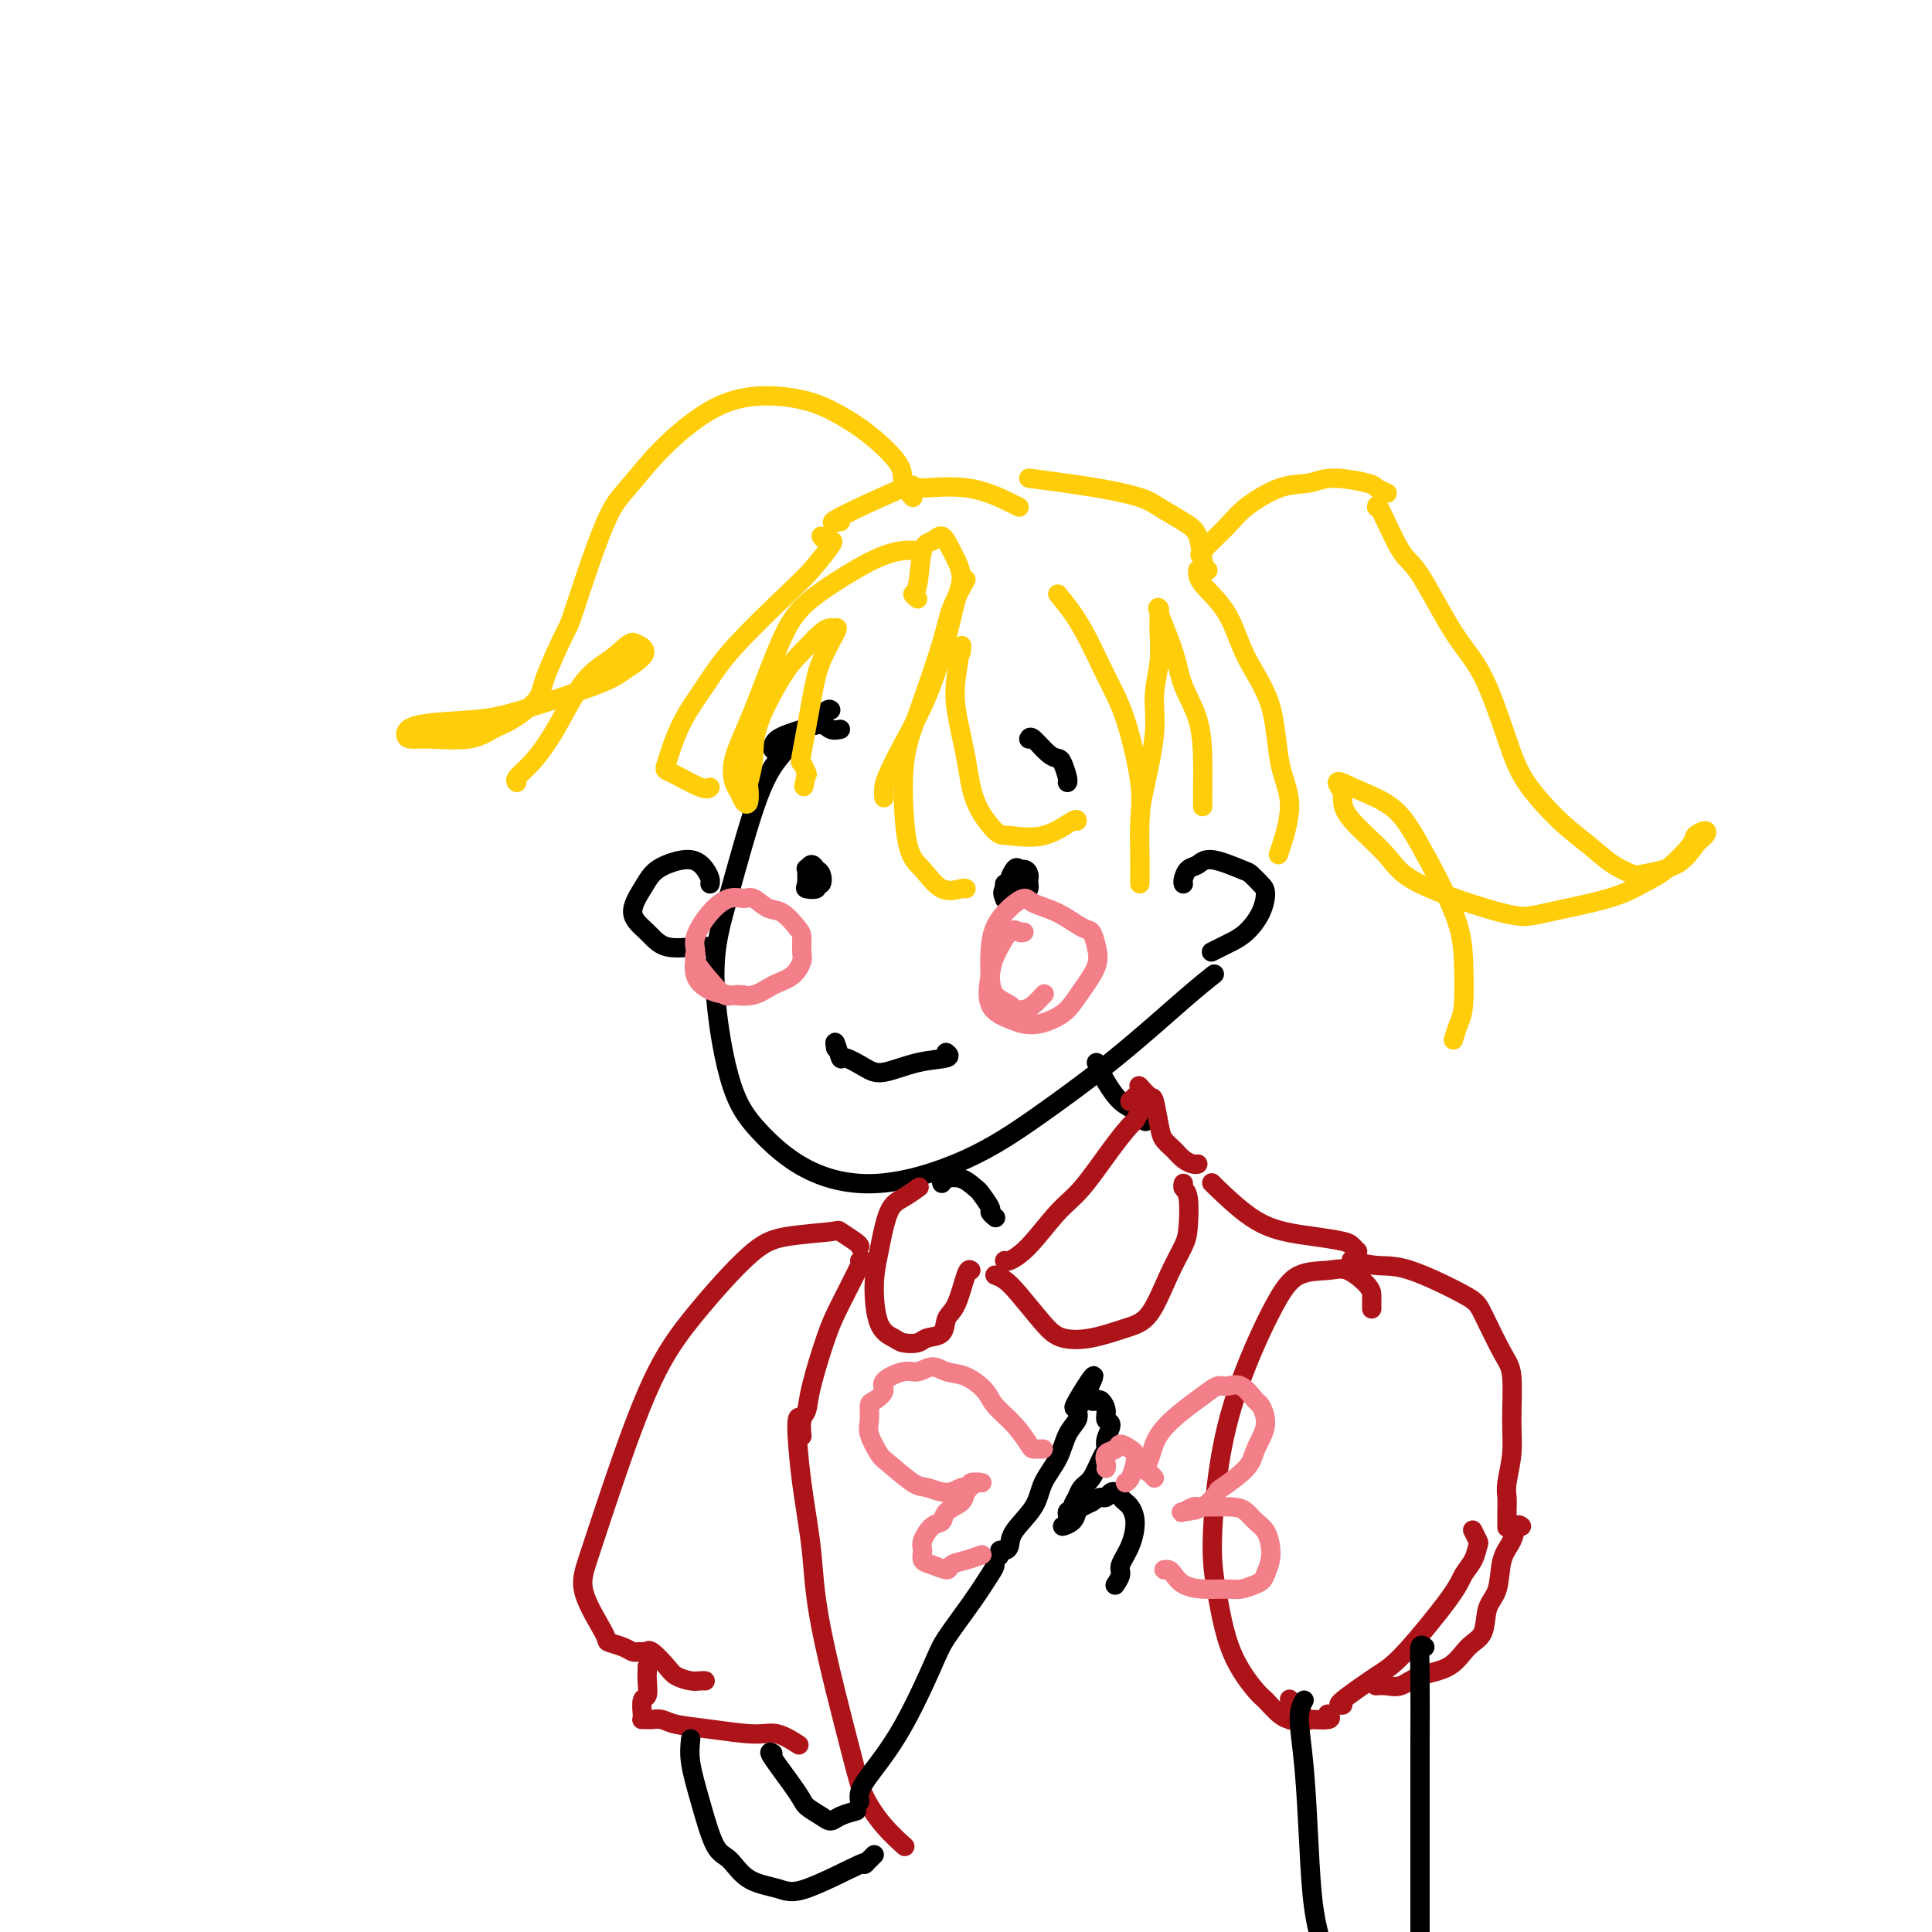 <svg viewBox='0 0 400 400' version='1.1' xmlns='http://www.w3.org/2000/svg' xmlns:xlink='http://www.w3.org/1999/xlink'><g fill='none' stroke='rgb(0,0,0)' stroke-width='4' stroke-linecap='round' stroke-linejoin='round'><path d='M172,147c-0.193,-0.203 -0.387,-0.406 -2,1c-1.613,1.406 -4.646,4.421 -7,7c-2.354,2.579 -4.031,4.721 -6,10c-1.969,5.279 -4.232,13.696 -6,20c-1.768,6.304 -3.042,10.495 -3,17c0.042,6.505 1.401,15.324 3,21c1.599,5.676 3.438,8.207 6,11c2.562,2.793 5.847,5.846 10,8c4.153,2.154 9.173,3.410 15,3c5.827,-0.410 12.462,-2.485 18,-5c5.538,-2.515 9.978,-5.469 15,-9c5.022,-3.531 10.624,-7.637 16,-12c5.376,-4.363 10.524,-8.982 14,-12c3.476,-3.018 5.279,-4.434 6,-5c0.721,-0.566 0.361,-0.283 0,0'/><path d='M245,183c-0.065,-0.214 -0.130,-0.429 0,-1c0.130,-0.571 0.453,-1.500 1,-2c0.547,-0.500 1.316,-0.573 2,-1c0.684,-0.427 1.284,-1.210 3,-1c1.716,0.210 4.549,1.413 6,2c1.451,0.587 1.518,0.559 2,1c0.482,0.441 1.377,1.351 2,2c0.623,0.649 0.974,1.038 1,2c0.026,0.962 -0.274,2.496 -1,4c-0.726,1.504 -1.880,2.978 -3,4c-1.120,1.022 -2.207,1.594 -3,2c-0.793,0.406 -1.290,0.648 -2,1c-0.710,0.352 -1.631,0.815 -2,1c-0.369,0.185 -0.184,0.093 0,0'/><path d='M147,183c0.057,-0.262 0.114,-0.523 0,-1c-0.114,-0.477 -0.400,-1.168 -1,-2c-0.600,-0.832 -1.516,-1.805 -3,-2c-1.484,-0.195 -3.538,0.387 -5,1c-1.462,0.613 -2.333,1.258 -3,2c-0.667,0.742 -1.129,1.582 -2,3c-0.871,1.418 -2.149,3.413 -2,5c0.149,1.587 1.725,2.765 3,4c1.275,1.235 2.249,2.527 4,3c1.751,0.473 4.279,0.127 6,0c1.721,-0.127 2.635,-0.036 3,0c0.365,0.036 0.183,0.018 0,0'/><path d='M169,180c-0.104,-0.050 -0.208,-0.101 0,0c0.208,0.101 0.728,0.353 1,1c0.272,0.647 0.297,1.689 0,2c-0.297,0.311 -0.917,-0.111 -1,0c-0.083,0.111 0.369,0.753 0,1c-0.369,0.247 -1.560,0.100 -2,0c-0.440,-0.100 -0.128,-0.152 0,-1c0.128,-0.848 0.073,-2.491 0,-3c-0.073,-0.509 -0.163,0.115 0,0c0.163,-0.115 0.580,-0.970 1,-1c0.420,-0.030 0.845,0.765 1,1c0.155,0.235 0.042,-0.091 0,0c-0.042,0.091 -0.011,0.599 0,1c0.011,0.401 0.003,0.695 0,1c-0.003,0.305 -0.001,0.621 0,1c0.001,0.379 0.000,0.823 0,1c-0.000,0.177 -0.000,0.089 0,0'/><path d='M208,183c0.030,0.308 0.061,0.616 0,1c-0.061,0.384 -0.212,0.845 0,1c0.212,0.155 0.789,0.003 1,0c0.211,-0.003 0.056,0.143 0,0c-0.056,-0.143 -0.014,-0.575 0,-1c0.014,-0.425 0.000,-0.843 0,-1c-0.000,-0.157 0.013,-0.053 0,0c-0.013,0.053 -0.052,0.056 0,0c0.052,-0.056 0.196,-0.172 0,0c-0.196,0.172 -0.732,0.632 -1,1c-0.268,0.368 -0.268,0.645 0,1c0.268,0.355 0.804,0.788 1,1c0.196,0.212 0.053,0.203 0,0c-0.053,-0.203 -0.014,-0.601 0,-1c0.014,-0.399 0.004,-0.798 0,-1c-0.004,-0.202 -0.001,-0.207 0,0c0.001,0.207 0.000,0.626 0,1c-0.000,0.374 -0.000,0.702 0,1c0.000,0.298 0.000,0.564 0,1c-0.000,0.436 -0.000,1.040 0,1c0.000,-0.040 0.000,-0.726 0,-1c-0.000,-0.274 -0.000,-0.137 0,0'/><path d='M208,184c0.030,0.022 0.060,0.044 0,0c-0.060,-0.044 -0.209,-0.153 0,0c0.209,0.153 0.777,0.569 1,1c0.223,0.431 0.102,0.877 0,1c-0.102,0.123 -0.185,-0.075 0,0c0.185,0.075 0.639,0.425 1,0c0.361,-0.425 0.630,-1.623 1,-2c0.370,-0.377 0.843,0.069 1,0c0.157,-0.069 -0.000,-0.653 0,-1c0.000,-0.347 0.158,-0.458 0,-1c-0.158,-0.542 -0.631,-1.515 -1,-2c-0.369,-0.485 -0.635,-0.481 -1,0c-0.365,0.481 -0.830,1.439 -1,2c-0.170,0.561 -0.046,0.724 0,1c0.046,0.276 0.014,0.663 0,1c-0.014,0.337 -0.011,0.623 0,1c0.011,0.377 0.031,0.844 0,1c-0.031,0.156 -0.113,0.000 0,0c0.113,-0.000 0.423,0.155 1,0c0.577,-0.155 1.423,-0.618 2,-1c0.577,-0.382 0.885,-0.681 1,-1c0.115,-0.319 0.038,-0.658 0,-1c-0.038,-0.342 -0.038,-0.688 0,-1c0.038,-0.312 0.112,-0.592 0,-1c-0.112,-0.408 -0.412,-0.944 -1,-1c-0.588,-0.056 -1.466,0.370 -2,1c-0.534,0.630 -0.724,1.466 -1,2c-0.276,0.534 -0.638,0.767 -1,1'/><path d='M208,184c-0.758,0.762 -0.152,1.668 0,2c0.152,0.332 -0.152,0.089 0,0c0.152,-0.089 0.758,-0.026 1,0c0.242,0.026 0.121,0.013 0,0'/><path d='M213,153c0.138,-0.312 0.275,-0.623 1,0c0.725,0.623 2.037,2.181 3,3c0.963,0.819 1.579,0.899 2,1c0.421,0.101 0.649,0.223 1,1c0.351,0.777 0.825,2.209 1,3c0.175,0.791 0.050,0.940 0,1c-0.050,0.060 -0.025,0.030 0,0'/><path d='M174,151c-0.702,0.132 -1.403,0.263 -2,0c-0.597,-0.263 -1.088,-0.921 -2,-1c-0.912,-0.079 -2.244,0.422 -4,1c-1.756,0.578 -3.934,1.232 -5,2c-1.066,0.768 -1.019,1.648 -1,2c0.019,0.352 0.009,0.176 0,0'/><path d='M173,217c-0.110,-0.775 -0.220,-1.551 0,-1c0.220,0.551 0.769,2.428 1,3c0.231,0.572 0.144,-0.161 1,0c0.856,0.161 2.657,1.216 4,2c1.343,0.784 2.230,1.296 4,1c1.770,-0.296 4.423,-1.399 7,-2c2.577,-0.601 5.078,-0.700 6,-1c0.922,-0.300 0.263,-0.800 0,-1c-0.263,-0.200 -0.132,-0.100 0,0'/></g>
<g fill='none' stroke='rgb(243,127,137)' stroke-width='4' stroke-linecap='round' stroke-linejoin='round'><path d='M216,206c0.181,-0.198 0.363,-0.395 0,0c-0.363,0.395 -1.270,1.383 -2,2c-0.730,0.617 -1.281,0.862 -2,1c-0.719,0.138 -1.605,0.170 -2,0c-0.395,-0.170 -0.301,-0.540 -1,-1c-0.699,-0.460 -2.193,-1.008 -3,-2c-0.807,-0.992 -0.928,-2.428 -1,-4c-0.072,-1.572 -0.096,-3.280 0,-5c0.096,-1.720 0.313,-3.451 1,-5c0.687,-1.549 1.843,-2.916 3,-4c1.157,-1.084 2.313,-1.886 3,-2c0.687,-0.114 0.905,0.461 2,1c1.095,0.539 3.066,1.041 5,2c1.934,0.959 3.830,2.374 5,3c1.170,0.626 1.615,0.465 2,1c0.385,0.535 0.711,1.768 1,3c0.289,1.232 0.542,2.463 0,4c-0.542,1.537 -1.878,3.379 -3,5c-1.122,1.621 -2.031,3.021 -3,4c-0.969,0.979 -1.998,1.538 -3,2c-1.002,0.462 -1.978,0.825 -3,1c-1.022,0.175 -2.091,0.160 -3,0c-0.909,-0.160 -1.660,-0.464 -3,-1c-1.340,-0.536 -3.270,-1.303 -4,-3c-0.730,-1.697 -0.258,-4.325 0,-6c0.258,-1.675 0.304,-2.396 1,-4c0.696,-1.604 2.042,-4.090 3,-5c0.958,-0.910 1.527,-0.245 2,0c0.473,0.245 0.849,0.070 1,0c0.151,-0.070 0.075,-0.035 0,0'/><path d='M154,206c-0.685,-0.062 -1.370,-0.124 -2,0c-0.630,0.124 -1.204,0.432 -2,0c-0.796,-0.432 -1.813,-1.606 -3,-3c-1.187,-1.394 -2.544,-3.008 -3,-4c-0.456,-0.992 -0.011,-1.361 0,-2c0.011,-0.639 -0.412,-1.546 0,-3c0.412,-1.454 1.661,-3.454 3,-5c1.339,-1.546 2.770,-2.637 4,-3c1.230,-0.363 2.259,0.004 3,0c0.741,-0.004 1.193,-0.378 2,0c0.807,0.378 1.967,1.509 3,2c1.033,0.491 1.938,0.343 3,1c1.062,0.657 2.280,2.119 3,3c0.720,0.881 0.941,1.180 1,2c0.059,0.820 -0.044,2.160 0,3c0.044,0.840 0.235,1.178 0,2c-0.235,0.822 -0.894,2.127 -2,3c-1.106,0.873 -2.658,1.312 -4,2c-1.342,0.688 -2.475,1.623 -4,2c-1.525,0.377 -3.442,0.195 -5,0c-1.558,-0.195 -2.758,-0.403 -4,-1c-1.242,-0.597 -2.527,-1.584 -3,-3c-0.473,-1.416 -0.135,-3.262 0,-4c0.135,-0.738 0.068,-0.369 0,0'/></g>
<g fill='none' stroke='rgb(255,205,10)' stroke-width='4' stroke-linecap='round' stroke-linejoin='round'><path d='M190,124c-0.518,-0.396 -1.037,-0.791 -1,-1c0.037,-0.209 0.628,-0.231 1,-2c0.372,-1.769 0.525,-5.286 1,-7c0.475,-1.714 1.274,-1.627 2,-2c0.726,-0.373 1.381,-1.208 2,-1c0.619,0.208 1.202,1.458 2,3c0.798,1.542 1.809,3.377 2,5c0.191,1.623 -0.439,3.036 -1,5c-0.561,1.964 -1.054,4.479 -2,8c-0.946,3.521 -2.344,8.047 -4,12c-1.656,3.953 -3.568,7.333 -5,10c-1.432,2.667 -2.384,4.622 -3,6c-0.616,1.378 -0.897,2.179 -1,3c-0.103,0.821 -0.030,1.663 0,2c0.030,0.337 0.015,0.168 0,0'/><path d='M200,120c-1.141,2.047 -2.282,4.095 -3,6c-0.718,1.905 -1.014,3.669 -2,7c-0.986,3.331 -2.662,8.231 -4,12c-1.338,3.769 -2.337,6.408 -3,9c-0.663,2.592 -0.990,5.136 -1,9c-0.010,3.864 0.299,9.050 1,12c0.701,2.950 1.796,3.666 3,5c1.204,1.334 2.519,3.285 4,4c1.481,0.715 3.130,0.192 4,0c0.870,-0.192 0.963,-0.055 1,0c0.037,0.055 0.019,0.027 0,0'/><path d='M199,135c0.099,-0.955 0.198,-1.910 0,-1c-0.198,0.910 -0.695,3.684 -1,6c-0.305,2.316 -0.420,4.175 0,7c0.420,2.825 1.373,6.616 2,10c0.627,3.384 0.928,6.359 2,9c1.072,2.641 2.914,4.946 4,6c1.086,1.054 1.415,0.857 3,1c1.585,0.143 4.425,0.626 7,0c2.575,-0.626 4.886,-2.361 6,-3c1.114,-0.639 1.033,-0.183 1,0c-0.033,0.183 -0.016,0.091 0,0'/><path d='M190,114c-0.934,-0.061 -1.868,-0.122 -3,0c-1.132,0.122 -2.462,0.427 -4,1c-1.538,0.573 -3.285,1.415 -6,3c-2.715,1.585 -6.399,3.913 -9,6c-2.601,2.087 -4.120,3.934 -6,8c-1.880,4.066 -4.123,10.350 -6,15c-1.877,4.650 -3.389,7.666 -4,10c-0.611,2.334 -0.321,3.987 0,5c0.321,1.013 0.673,1.385 1,2c0.327,0.615 0.627,1.471 1,2c0.373,0.529 0.817,0.731 1,0c0.183,-0.731 0.103,-2.394 0,-3c-0.103,-0.606 -0.230,-0.156 0,-1c0.230,-0.844 0.817,-2.983 1,-5c0.183,-2.017 -0.039,-3.914 1,-7c1.039,-3.086 3.339,-7.363 5,-10c1.661,-2.637 2.682,-3.636 4,-5c1.318,-1.364 2.932,-3.094 4,-4c1.068,-0.906 1.591,-0.987 2,-1c0.409,-0.013 0.705,0.043 1,0c0.295,-0.043 0.590,-0.185 0,1c-0.590,1.185 -2.063,3.698 -3,6c-0.937,2.302 -1.337,4.393 -2,8c-0.663,3.607 -1.590,8.730 -2,11c-0.410,2.270 -0.303,1.688 0,2c0.303,0.312 0.801,1.518 1,2c0.199,0.482 0.100,0.241 0,0'/><path d='M167,160c-1.000,5.000 -0.500,2.500 0,0'/><path d='M174,108c-1.444,0.263 -2.888,0.526 0,-1c2.888,-1.526 10.108,-4.840 13,-6c2.892,-1.160 1.454,-0.167 3,0c1.546,0.167 6.074,-0.491 10,0c3.926,0.491 7.249,2.132 9,3c1.751,0.868 1.929,0.962 2,1c0.071,0.038 0.036,0.019 0,0'/><path d='M213,99c4.985,0.659 9.969,1.318 14,2c4.031,0.682 7.107,1.387 9,2c1.893,0.613 2.602,1.135 4,2c1.398,0.865 3.485,2.074 5,3c1.515,0.926 2.458,1.569 3,3c0.542,1.431 0.681,3.652 1,5c0.319,1.348 0.817,1.825 1,2c0.183,0.175 0.052,0.050 0,0c-0.052,-0.050 -0.026,-0.025 0,0'/><path d='M219,123c1.644,2.007 3.288,4.015 5,7c1.712,2.985 3.492,6.949 5,10c1.508,3.051 2.744,5.191 4,9c1.256,3.809 2.533,9.289 3,13c0.467,3.711 0.125,5.652 0,8c-0.125,2.348 -0.034,5.101 0,7c0.034,1.899 0.011,2.944 0,4c-0.011,1.056 -0.009,2.122 0,2c0.009,-0.122 0.026,-1.433 0,-4c-0.026,-2.567 -0.094,-6.389 0,-9c0.094,-2.611 0.351,-4.009 1,-7c0.649,-2.991 1.691,-7.574 2,-11c0.309,-3.426 -0.113,-5.695 0,-8c0.113,-2.305 0.763,-4.645 1,-7c0.237,-2.355 0.061,-4.725 0,-6c-0.061,-1.275 -0.006,-1.456 0,-2c0.006,-0.544 -0.036,-1.453 0,-2c0.036,-0.547 0.149,-0.733 0,-1c-0.149,-0.267 -0.562,-0.614 0,1c0.562,1.614 2.098,5.191 3,8c0.902,2.809 1.170,4.850 2,7c0.830,2.150 2.222,4.408 3,7c0.778,2.592 0.940,5.518 1,8c0.060,2.482 0.016,4.521 0,6c-0.016,1.479 -0.004,2.398 0,3c0.004,0.602 0.001,0.886 0,1c-0.001,0.114 -0.001,0.057 0,0'/><path d='M248,118c-0.060,0.803 -0.120,1.605 1,3c1.120,1.395 3.420,3.382 5,6c1.580,2.618 2.440,5.866 4,9c1.560,3.134 3.818,6.155 5,10c1.182,3.845 1.286,8.515 2,12c0.714,3.485 2.038,5.784 2,9c-0.038,3.216 -1.440,7.347 -2,9c-0.560,1.653 -0.280,0.826 0,0'/><path d='M170,111c0.337,0.418 0.673,0.836 1,1c0.327,0.164 0.643,0.075 1,0c0.357,-0.075 0.754,-0.137 0,1c-0.754,1.137 -2.659,3.472 -4,5c-1.341,1.528 -2.118,2.249 -5,5c-2.882,2.751 -7.870,7.533 -11,11c-3.130,3.467 -4.401,5.620 -6,8c-1.599,2.380 -3.525,4.988 -5,8c-1.475,3.012 -2.500,6.429 -3,8c-0.500,1.571 -0.474,1.297 1,2c1.474,0.703 4.397,2.381 6,3c1.603,0.619 1.887,0.177 2,0c0.113,-0.177 0.057,-0.088 0,0'/><path d='M249,115c-0.491,0.053 -0.981,0.107 0,-1c0.981,-1.107 3.434,-3.373 5,-5c1.566,-1.627 2.245,-2.615 4,-4c1.755,-1.385 4.588,-3.167 7,-4c2.412,-0.833 4.405,-0.717 6,-1c1.595,-0.283 2.792,-0.965 5,-1c2.208,-0.035 5.427,0.578 7,1c1.573,0.422 1.500,0.652 2,1c0.500,0.348 1.571,0.814 2,1c0.429,0.186 0.214,0.093 0,0'/><path d='M285,105c0.045,-0.416 0.089,-0.832 1,1c0.911,1.832 2.687,5.912 4,8c1.313,2.088 2.161,2.183 4,5c1.839,2.817 4.668,8.357 7,12c2.332,3.643 4.167,5.390 6,9c1.833,3.610 3.665,9.082 5,13c1.335,3.918 2.172,6.283 4,9c1.828,2.717 4.645,5.787 7,8c2.355,2.213 4.248,3.570 6,5c1.752,1.430 3.365,2.934 5,4c1.635,1.066 3.293,1.695 4,2c0.707,0.305 0.465,0.287 2,0c1.535,-0.287 4.849,-0.845 7,-2c2.151,-1.155 3.141,-2.909 4,-4c0.859,-1.091 1.588,-1.519 2,-2c0.412,-0.481 0.505,-1.013 0,-1c-0.505,0.013 -1.610,0.572 -2,1c-0.390,0.428 -0.064,0.723 -1,2c-0.936,1.277 -3.133,3.534 -5,5c-1.867,1.466 -3.403,2.140 -5,3c-1.597,0.860 -3.256,1.906 -7,3c-3.744,1.094 -9.574,2.236 -13,3c-3.426,0.764 -4.449,1.152 -9,0c-4.551,-1.152 -12.631,-3.842 -17,-6c-4.369,-2.158 -5.027,-3.785 -7,-6c-1.973,-2.215 -5.262,-5.020 -7,-7c-1.738,-1.980 -1.925,-3.137 -2,-4c-0.075,-0.863 -0.037,-1.431 0,-2'/><path d='M278,164c-2.438,-3.330 -0.534,-2.156 2,-1c2.534,1.156 5.699,2.295 8,4c2.301,1.705 3.738,3.978 6,8c2.262,4.022 5.348,9.793 7,14c1.652,4.207 1.868,6.851 2,10c0.132,3.149 0.180,6.803 0,9c-0.180,2.197 -0.587,2.938 -1,4c-0.413,1.062 -0.832,2.446 -1,3c-0.168,0.554 -0.084,0.277 0,0'/><path d='M189,103c-0.876,-0.970 -1.752,-1.940 -2,-3c-0.248,-1.060 0.132,-2.208 -1,-4c-1.132,-1.792 -3.775,-4.226 -6,-6c-2.225,-1.774 -4.032,-2.887 -6,-4c-1.968,-1.113 -4.098,-2.227 -7,-3c-2.902,-0.773 -6.577,-1.206 -10,-1c-3.423,0.206 -6.595,1.051 -10,3c-3.405,1.949 -7.042,5.001 -10,8c-2.958,2.999 -5.238,5.944 -7,8c-1.762,2.056 -3.008,3.224 -5,8c-1.992,4.776 -4.732,13.160 -6,17c-1.268,3.840 -1.066,3.136 -2,5c-0.934,1.864 -3.004,6.297 -4,9c-0.996,2.703 -0.916,3.677 -2,5c-1.084,1.323 -3.330,2.996 -5,4c-1.670,1.004 -2.763,1.339 -4,2c-1.237,0.661 -2.617,1.649 -5,2c-2.383,0.351 -5.770,0.067 -8,0c-2.230,-0.067 -3.303,0.084 -4,0c-0.697,-0.084 -1.018,-0.403 -1,-1c0.018,-0.597 0.376,-1.471 3,-2c2.624,-0.529 7.513,-0.711 11,-1c3.487,-0.289 5.573,-0.683 10,-2c4.427,-1.317 11.194,-3.557 15,-5c3.806,-1.443 4.649,-2.088 6,-3c1.351,-0.912 3.210,-2.092 4,-3c0.790,-0.908 0.511,-1.545 0,-2c-0.511,-0.455 -1.256,-0.727 -2,-1'/><path d='M131,133c-0.931,0.047 -2.257,1.665 -4,3c-1.743,1.335 -3.903,2.386 -6,5c-2.097,2.614 -4.131,6.792 -6,10c-1.869,3.208 -3.573,5.448 -5,7c-1.427,1.552 -2.576,2.418 -3,3c-0.424,0.582 -0.121,0.881 0,1c0.121,0.119 0.061,0.060 0,0'/></g>
<g fill='none' stroke='rgb(0,0,0)' stroke-width='4' stroke-linecap='round' stroke-linejoin='round'><path d='M195,245c-0.131,-0.418 -0.263,-0.837 0,-1c0.263,-0.163 0.920,-0.071 1,0c0.080,0.071 -0.415,0.121 0,0c0.415,-0.121 1.742,-0.412 3,0c1.258,0.412 2.446,1.526 3,2c0.554,0.474 0.474,0.309 1,1c0.526,0.691 1.656,2.237 2,3c0.344,0.763 -0.100,0.744 0,1c0.100,0.256 0.743,0.787 1,1c0.257,0.213 0.129,0.106 0,0'/><path d='M227,220c0.581,1.282 1.161,2.565 2,4c0.839,1.435 1.936,3.024 3,4c1.064,0.976 2.094,1.340 3,2c0.906,0.660 1.687,1.617 2,2c0.313,0.383 0.156,0.191 0,0'/></g>
<g fill='none' stroke='rgb(173,20,25)' stroke-width='4' stroke-linecap='round' stroke-linejoin='round'><path d='M208,261c0.122,0.153 0.244,0.307 1,0c0.756,-0.307 2.147,-1.074 4,-3c1.853,-1.926 4.170,-5.012 6,-7c1.830,-1.988 3.174,-2.879 5,-5c1.826,-2.121 4.135,-5.471 6,-8c1.865,-2.529 3.285,-4.237 4,-5c0.715,-0.763 0.725,-0.583 1,-1c0.275,-0.417 0.816,-1.432 1,-2c0.184,-0.568 0.011,-0.688 0,-1c-0.011,-0.312 0.140,-0.815 0,-1c-0.140,-0.185 -0.571,-0.053 -1,0c-0.429,0.053 -0.857,0.025 -1,0c-0.143,-0.025 0.000,-0.049 0,0c-0.000,0.049 -0.143,0.171 0,0c0.143,-0.171 0.572,-0.636 1,-1c0.428,-0.364 0.853,-0.626 1,-1c0.147,-0.374 0.014,-0.861 0,-1c-0.014,-0.139 0.090,0.070 0,0c-0.090,-0.070 -0.376,-0.419 0,0c0.376,0.419 1.413,1.607 2,2c0.587,0.393 0.723,-0.007 1,1c0.277,1.007 0.694,3.422 1,5c0.306,1.578 0.502,2.318 1,3c0.498,0.682 1.298,1.307 2,2c0.702,0.693 1.304,1.456 2,2c0.696,0.544 1.484,0.870 2,1c0.516,0.130 0.758,0.065 1,0'/><path d='M206,264c0.634,0.242 1.269,0.483 2,1c0.731,0.517 1.559,1.309 3,3c1.441,1.691 3.494,4.280 5,6c1.506,1.720 2.465,2.569 4,3c1.535,0.431 3.647,0.443 6,0c2.353,-0.443 4.945,-1.340 7,-2c2.055,-0.660 3.571,-1.084 5,-3c1.429,-1.916 2.771,-5.325 4,-8c1.229,-2.675 2.343,-4.615 3,-6c0.657,-1.385 0.856,-2.214 1,-4c0.144,-1.786 0.235,-4.530 0,-6c-0.235,-1.470 -0.794,-1.665 -1,-2c-0.206,-0.335 -0.059,-0.810 0,-1c0.059,-0.190 0.029,-0.095 0,0'/><path d='M201,263c-0.254,-0.189 -0.509,-0.377 -1,1c-0.491,1.377 -1.219,4.320 -2,6c-0.781,1.680 -1.617,2.097 -2,3c-0.383,0.903 -0.314,2.292 -1,3c-0.686,0.708 -2.127,0.735 -3,1c-0.873,0.265 -1.177,0.768 -2,1c-0.823,0.232 -2.166,0.194 -3,0c-0.834,-0.194 -1.161,-0.545 -2,-1c-0.839,-0.455 -2.192,-1.013 -3,-3c-0.808,-1.987 -1.071,-5.401 -1,-8c0.071,-2.599 0.475,-4.381 1,-7c0.525,-2.619 1.172,-6.073 2,-8c0.828,-1.927 1.838,-2.326 3,-3c1.162,-0.674 2.475,-1.621 3,-2c0.525,-0.379 0.263,-0.189 0,0'/><path d='M178,261c0.385,-0.342 0.770,-0.684 0,1c-0.770,1.684 -2.693,5.394 -4,8c-1.307,2.606 -1.996,4.107 -3,7c-1.004,2.893 -2.321,7.179 -3,10c-0.679,2.821 -0.718,4.179 -1,5c-0.282,0.821 -0.807,1.106 -1,2c-0.193,0.894 -0.055,2.398 0,3c0.055,0.602 0.028,0.301 0,0'/><path d='M166,294c-0.480,-0.592 -0.959,-1.184 -1,1c-0.041,2.184 0.358,7.145 1,12c0.642,4.855 1.528,9.603 2,14c0.472,4.397 0.530,8.443 2,16c1.470,7.557 4.352,18.624 6,25c1.648,6.376 2.063,8.062 3,10c0.937,1.938 2.395,4.128 4,6c1.605,1.872 3.355,3.427 4,4c0.645,0.573 0.184,0.164 0,0c-0.184,-0.164 -0.092,-0.082 0,0'/><path d='M251,245c-0.194,-0.172 -0.389,-0.344 1,1c1.389,1.344 4.361,4.205 7,6c2.639,1.795 4.946,2.523 7,3c2.054,0.477 3.857,0.702 6,1c2.143,0.298 4.627,0.668 6,1c1.373,0.332 1.636,0.625 2,1c0.364,0.375 0.829,0.832 1,1c0.171,0.168 0.049,0.048 0,0c-0.049,-0.048 -0.024,-0.024 0,0'/><path d='M284,271c-0.004,-0.768 -0.007,-1.537 0,-2c0.007,-0.463 0.025,-0.621 0,-1c-0.025,-0.379 -0.094,-0.978 -1,-2c-0.906,-1.022 -2.649,-2.465 -4,-3c-1.351,-0.535 -2.308,-0.160 -4,0c-1.692,0.160 -4.118,0.105 -6,1c-1.882,0.895 -3.220,2.739 -5,6c-1.780,3.261 -4.001,7.937 -6,13c-1.999,5.063 -3.776,10.513 -5,17c-1.224,6.487 -1.896,14.012 -2,19c-0.104,4.988 0.360,7.438 1,11c0.640,3.562 1.457,8.236 3,12c1.543,3.764 3.811,6.617 5,8c1.189,1.383 1.299,1.296 2,2c0.701,0.704 1.992,2.199 3,3c1.008,0.801 1.734,0.908 2,1c0.266,0.092 0.071,0.169 0,0c-0.071,-0.169 -0.019,-0.584 0,-1c0.019,-0.416 0.005,-0.833 0,-1c-0.005,-0.167 -0.003,-0.083 0,0'/><path d='M267,352c-0.014,-0.165 -0.027,-0.330 0,0c0.027,0.330 0.095,1.157 1,2c0.905,0.843 2.649,1.704 3,2c0.351,0.296 -0.689,0.028 0,0c0.689,-0.028 3.109,0.185 4,0c0.891,-0.185 0.255,-0.767 0,-1c-0.255,-0.233 -0.127,-0.116 0,0'/><path d='M281,261c-0.859,-0.119 -1.718,-0.238 -1,0c0.718,0.238 3.015,0.833 5,1c1.985,0.167 3.660,-0.095 7,1c3.340,1.095 8.345,3.547 11,5c2.655,1.453 2.961,1.905 4,4c1.039,2.095 2.810,5.832 4,8c1.190,2.168 1.797,2.768 2,5c0.203,2.232 0.002,6.095 0,9c-0.002,2.905 0.196,4.853 0,7c-0.196,2.147 -0.784,4.495 -1,6c-0.216,1.505 -0.058,2.169 0,3c0.058,0.831 0.015,1.831 0,3c-0.015,1.169 -0.004,2.507 0,3c0.004,0.493 0.001,0.141 0,0c-0.001,-0.141 -0.001,-0.070 0,0'/><path d='M315,316c-0.366,-0.261 -0.732,-0.522 -1,0c-0.268,0.522 -0.437,1.827 -1,3c-0.563,1.173 -1.518,2.213 -2,4c-0.482,1.787 -0.489,4.321 -1,6c-0.511,1.679 -1.525,2.504 -2,4c-0.475,1.496 -0.409,3.662 -1,5c-0.591,1.338 -1.838,1.847 -3,3c-1.162,1.153 -2.238,2.950 -4,4c-1.762,1.050 -4.209,1.353 -6,2c-1.791,0.647 -2.925,1.637 -4,2c-1.075,0.363 -2.092,0.097 -3,0c-0.908,-0.097 -1.706,-0.026 -2,0c-0.294,0.026 -0.084,0.007 0,0c0.084,-0.007 0.042,-0.004 0,0'/><path d='M278,353c-0.678,0.072 -1.357,0.143 0,-1c1.357,-1.143 4.748,-3.502 7,-5c2.252,-1.498 3.363,-2.135 6,-5c2.637,-2.865 6.799,-7.957 9,-11c2.201,-3.043 2.443,-4.038 3,-5c0.557,-0.962 1.431,-1.890 2,-3c0.569,-1.110 0.833,-2.401 1,-3c0.167,-0.599 0.237,-0.508 0,-1c-0.237,-0.492 -0.782,-1.569 -1,-2c-0.218,-0.431 -0.109,-0.215 0,0'/><path d='M178,258c-0.083,-0.201 -0.165,-0.402 -1,-1c-0.835,-0.598 -2.422,-1.592 -3,-2c-0.578,-0.408 -0.146,-0.229 -2,0c-1.854,0.229 -5.993,0.508 -9,1c-3.007,0.492 -4.882,1.197 -8,4c-3.118,2.803 -7.481,7.705 -11,12c-3.519,4.295 -6.196,7.985 -9,14c-2.804,6.015 -5.735,14.357 -8,21c-2.265,6.643 -3.865,11.587 -5,15c-1.135,3.413 -1.804,5.297 -1,8c0.804,2.703 3.080,6.227 4,8c0.920,1.773 0.484,1.796 1,2c0.516,0.204 1.984,0.591 3,1c1.016,0.409 1.579,0.842 2,1c0.421,0.158 0.701,0.042 1,0c0.299,-0.042 0.616,-0.011 1,0c0.384,0.011 0.834,0.003 1,0c0.166,-0.003 0.047,-0.001 0,0c-0.047,0.001 -0.024,0.000 0,0'/><path d='M134,342c-0.033,0.077 -0.066,0.154 0,0c0.066,-0.154 0.231,-0.539 1,0c0.769,0.539 2.143,2.001 3,3c0.857,0.999 1.196,1.536 2,2c0.804,0.464 2.071,0.856 3,1c0.929,0.144 1.519,0.039 2,0c0.481,-0.039 0.852,-0.011 1,0c0.148,0.011 0.074,0.006 0,0'/><path d='M134,345c0.008,0.285 0.016,0.570 0,1c-0.016,0.430 -0.057,1.005 0,2c0.057,0.995 0.210,2.410 0,3c-0.210,0.590 -0.785,0.354 -1,1c-0.215,0.646 -0.072,2.173 0,3c0.072,0.827 0.071,0.954 0,1c-0.071,0.046 -0.213,0.013 0,0c0.213,-0.013 0.781,-0.004 1,0c0.219,0.004 0.090,0.004 0,0c-0.090,-0.004 -0.139,-0.013 0,0c0.139,0.013 0.466,0.046 1,0c0.534,-0.046 1.275,-0.172 2,0c0.725,0.172 1.435,0.642 3,1c1.565,0.358 3.986,0.604 7,1c3.014,0.396 6.622,0.941 9,1c2.378,0.059 3.525,-0.369 5,0c1.475,0.369 3.279,1.534 4,2c0.721,0.466 0.361,0.233 0,0'/></g>
<g fill='none' stroke='rgb(0,0,0)' stroke-width='4' stroke-linecap='round' stroke-linejoin='round'><path d='M143,360c-0.154,1.464 -0.308,2.927 0,5c0.308,2.073 1.079,4.754 2,8c0.921,3.246 1.992,7.057 3,9c1.008,1.943 1.953,2.018 3,3c1.047,0.982 2.195,2.870 4,4c1.805,1.130 4.266,1.501 6,2c1.734,0.499 2.742,1.125 6,0c3.258,-1.125 8.768,-4.000 11,-5c2.232,-1.000 1.186,-0.124 1,0c-0.186,0.124 0.488,-0.505 1,-1c0.512,-0.495 0.860,-0.856 1,-1c0.140,-0.144 0.070,-0.072 0,0'/><path d='M160,363c-0.526,-0.293 -1.053,-0.585 0,1c1.053,1.585 3.684,5.049 5,7c1.316,1.951 1.316,2.390 2,3c0.684,0.610 2.051,1.393 3,2c0.949,0.607 1.481,1.039 2,1c0.519,-0.039 1.024,-0.549 2,-1c0.976,-0.451 2.422,-0.843 3,-1c0.578,-0.157 0.289,-0.078 0,0'/><path d='M178,373c-0.173,-0.946 -0.347,-1.892 1,-4c1.347,-2.108 4.213,-5.377 7,-10c2.787,-4.623 5.493,-10.601 7,-14c1.507,-3.399 1.814,-4.220 3,-6c1.186,-1.780 3.250,-4.518 5,-7c1.750,-2.482 3.186,-4.707 4,-6c0.814,-1.293 1.005,-1.652 1,-2c-0.005,-0.348 -0.208,-0.683 0,-1c0.208,-0.317 0.826,-0.614 1,-1c0.174,-0.386 -0.097,-0.861 0,-1c0.097,-0.139 0.563,0.057 1,0c0.437,-0.057 0.845,-0.366 1,-1c0.155,-0.634 0.057,-1.594 1,-3c0.943,-1.406 2.925,-3.258 4,-5c1.075,-1.742 1.241,-3.373 2,-5c0.759,-1.627 2.111,-3.251 3,-5c0.889,-1.749 1.316,-3.625 2,-5c0.684,-1.375 1.624,-2.250 2,-3c0.376,-0.750 0.188,-1.375 0,-2'/><path d='M223,292c6.898,-12.980 1.642,-4.929 0,-2c-1.642,2.929 0.330,0.736 1,0c0.670,-0.736 0.039,-0.015 0,0c-0.039,0.015 0.514,-0.677 1,-1c0.486,-0.323 0.905,-0.277 1,0c0.095,0.277 -0.133,0.785 0,1c0.133,0.215 0.629,0.136 1,0c0.371,-0.136 0.617,-0.328 1,0c0.383,0.328 0.902,1.177 1,2c0.098,0.823 -0.225,1.622 0,2c0.225,0.378 0.997,0.335 1,1c0.003,0.665 -0.762,2.036 -1,3c-0.238,0.964 0.051,1.520 0,2c-0.051,0.480 -0.443,0.883 -1,2c-0.557,1.117 -1.278,2.947 -2,4c-0.722,1.053 -1.446,1.330 -2,2c-0.554,0.670 -0.937,1.733 -1,2c-0.063,0.267 0.195,-0.262 0,0c-0.195,0.262 -0.842,1.314 -1,2c-0.158,0.686 0.175,1.005 0,1c-0.175,-0.005 -0.856,-0.334 -1,0c-0.144,0.334 0.251,1.330 0,2c-0.251,0.670 -1.147,1.014 -1,1c0.147,-0.014 1.338,-0.385 2,-1c0.662,-0.615 0.793,-1.473 1,-2c0.207,-0.527 0.488,-0.722 1,-1c0.512,-0.278 1.256,-0.639 2,-1'/><path d='M226,311c1.179,-0.861 1.625,-1.012 2,-1c0.375,0.012 0.678,0.189 1,0c0.322,-0.189 0.663,-0.742 1,-1c0.337,-0.258 0.669,-0.219 1,0c0.331,0.219 0.661,0.620 1,1c0.339,0.380 0.685,0.739 1,1c0.315,0.261 0.597,0.426 1,1c0.403,0.574 0.927,1.559 1,3c0.073,1.441 -0.307,3.339 -1,5c-0.693,1.661 -1.701,3.084 -2,4c-0.299,0.916 0.112,1.323 0,2c-0.112,0.677 -0.746,1.622 -1,2c-0.254,0.378 -0.127,0.189 0,0'/><path d='M270,352c-0.510,0.954 -1.021,1.907 -1,4c0.021,2.093 0.573,5.324 1,10c0.427,4.676 0.730,10.797 1,16c0.270,5.203 0.506,9.486 1,13c0.494,3.514 1.247,6.257 2,9'/><path d='M295,341c-0.423,-0.325 -0.845,-0.651 -1,0c-0.155,0.651 -0.041,2.277 0,6c0.041,3.723 0.011,9.542 0,14c-0.011,4.458 -0.003,7.556 0,12c0.003,4.444 0.001,10.235 0,15c-0.001,4.765 -0.000,8.504 0,11c0.000,2.496 0.000,3.748 0,5'/></g>
<g fill='none' stroke='rgb(243,127,137)' stroke-width='4' stroke-linecap='round' stroke-linejoin='round'><path d='M216,300c-0.793,0.020 -1.586,0.039 -2,0c-0.414,-0.039 -0.448,-0.137 -1,-1c-0.552,-0.863 -1.621,-2.493 -3,-4c-1.379,-1.507 -3.068,-2.892 -4,-4c-0.932,-1.108 -1.107,-1.939 -2,-3c-0.893,-1.061 -2.506,-2.353 -4,-3c-1.494,-0.647 -2.871,-0.651 -4,-1c-1.129,-0.349 -2.010,-1.044 -3,-1c-0.990,0.044 -2.090,0.828 -3,1c-0.910,0.172 -1.631,-0.268 -3,0c-1.369,0.268 -3.386,1.244 -4,2c-0.614,0.756 0.173,1.292 0,2c-0.173,0.708 -1.308,1.587 -2,2c-0.692,0.413 -0.943,0.359 -1,1c-0.057,0.641 0.078,1.976 0,3c-0.078,1.024 -0.371,1.737 0,3c0.371,1.263 1.404,3.075 2,4c0.596,0.925 0.755,0.962 2,2c1.245,1.038 3.576,3.078 5,4c1.424,0.922 1.940,0.727 3,1c1.060,0.273 2.665,1.015 4,1c1.335,-0.015 2.399,-0.788 3,-1c0.601,-0.212 0.739,0.135 1,0c0.261,-0.135 0.646,-0.753 1,-1c0.354,-0.247 0.677,-0.124 1,0'/><path d='M202,307c1.803,-0.129 1.309,0.048 1,0c-0.309,-0.048 -0.435,-0.321 -1,0c-0.565,0.321 -1.568,1.236 -2,2c-0.432,0.764 -0.291,1.377 -1,2c-0.709,0.623 -2.267,1.255 -3,2c-0.733,0.745 -0.643,1.604 -1,2c-0.357,0.396 -1.163,0.329 -2,1c-0.837,0.671 -1.706,2.079 -2,3c-0.294,0.921 -0.014,1.354 0,2c0.014,0.646 -0.237,1.505 0,2c0.237,0.495 0.960,0.626 2,1c1.040,0.374 2.395,0.990 3,1c0.605,0.010 0.461,-0.585 1,-1c0.539,-0.415 1.760,-0.650 3,-1c1.240,-0.350 2.497,-0.814 3,-1c0.503,-0.186 0.251,-0.093 0,0'/><path d='M229,304c0.056,-0.217 0.113,-0.433 0,-1c-0.113,-0.567 -0.395,-1.484 0,-2c0.395,-0.516 1.465,-0.631 2,-1c0.535,-0.369 0.533,-0.992 1,-1c0.467,-0.008 1.404,0.600 2,1c0.596,0.400 0.853,0.590 1,1c0.147,0.410 0.184,1.038 0,2c-0.184,0.962 -0.588,2.259 -1,3c-0.412,0.741 -0.832,0.926 -1,1c-0.168,0.074 -0.084,0.037 0,0'/><path d='M239,306c-0.286,-0.339 -0.573,-0.678 -1,-1c-0.427,-0.322 -0.996,-0.628 -1,-1c-0.004,-0.372 0.555,-0.811 1,-2c0.445,-1.189 0.776,-3.127 2,-5c1.224,-1.873 3.342,-3.682 5,-5c1.658,-1.318 2.858,-2.146 4,-3c1.142,-0.854 2.228,-1.734 3,-2c0.772,-0.266 1.232,0.083 2,0c0.768,-0.083 1.845,-0.599 3,0c1.155,0.599 2.388,2.311 3,3c0.612,0.689 0.605,0.353 1,1c0.395,0.647 1.194,2.276 1,4c-0.194,1.724 -1.380,3.544 -2,5c-0.620,1.456 -0.674,2.547 -2,4c-1.326,1.453 -3.923,3.266 -5,4c-1.077,0.734 -0.636,0.389 -1,1c-0.364,0.611 -1.535,2.178 -3,3c-1.465,0.822 -3.224,0.899 -4,1c-0.776,0.101 -0.570,0.225 0,0c0.570,-0.225 1.503,-0.800 2,-1c0.497,-0.200 0.556,-0.024 2,0c1.444,0.024 4.271,-0.104 6,0c1.729,0.104 2.359,0.439 3,1c0.641,0.561 1.293,1.346 2,2c0.707,0.654 1.468,1.175 2,2c0.532,0.825 0.836,1.953 1,3c0.164,1.047 0.190,2.013 0,3c-0.190,0.987 -0.595,1.993 -1,3'/><path d='M262,326c-0.457,1.320 -1.099,1.620 -2,2c-0.901,0.380 -2.063,0.842 -3,1c-0.937,0.158 -1.651,0.014 -3,0c-1.349,-0.014 -3.332,0.101 -5,0c-1.668,-0.101 -3.022,-0.419 -4,-1c-0.978,-0.581 -1.582,-1.424 -2,-2c-0.418,-0.576 -0.651,-0.886 -1,-1c-0.349,-0.114 -0.814,-0.033 -1,0c-0.186,0.033 -0.093,0.016 0,0'/></g>
</svg>